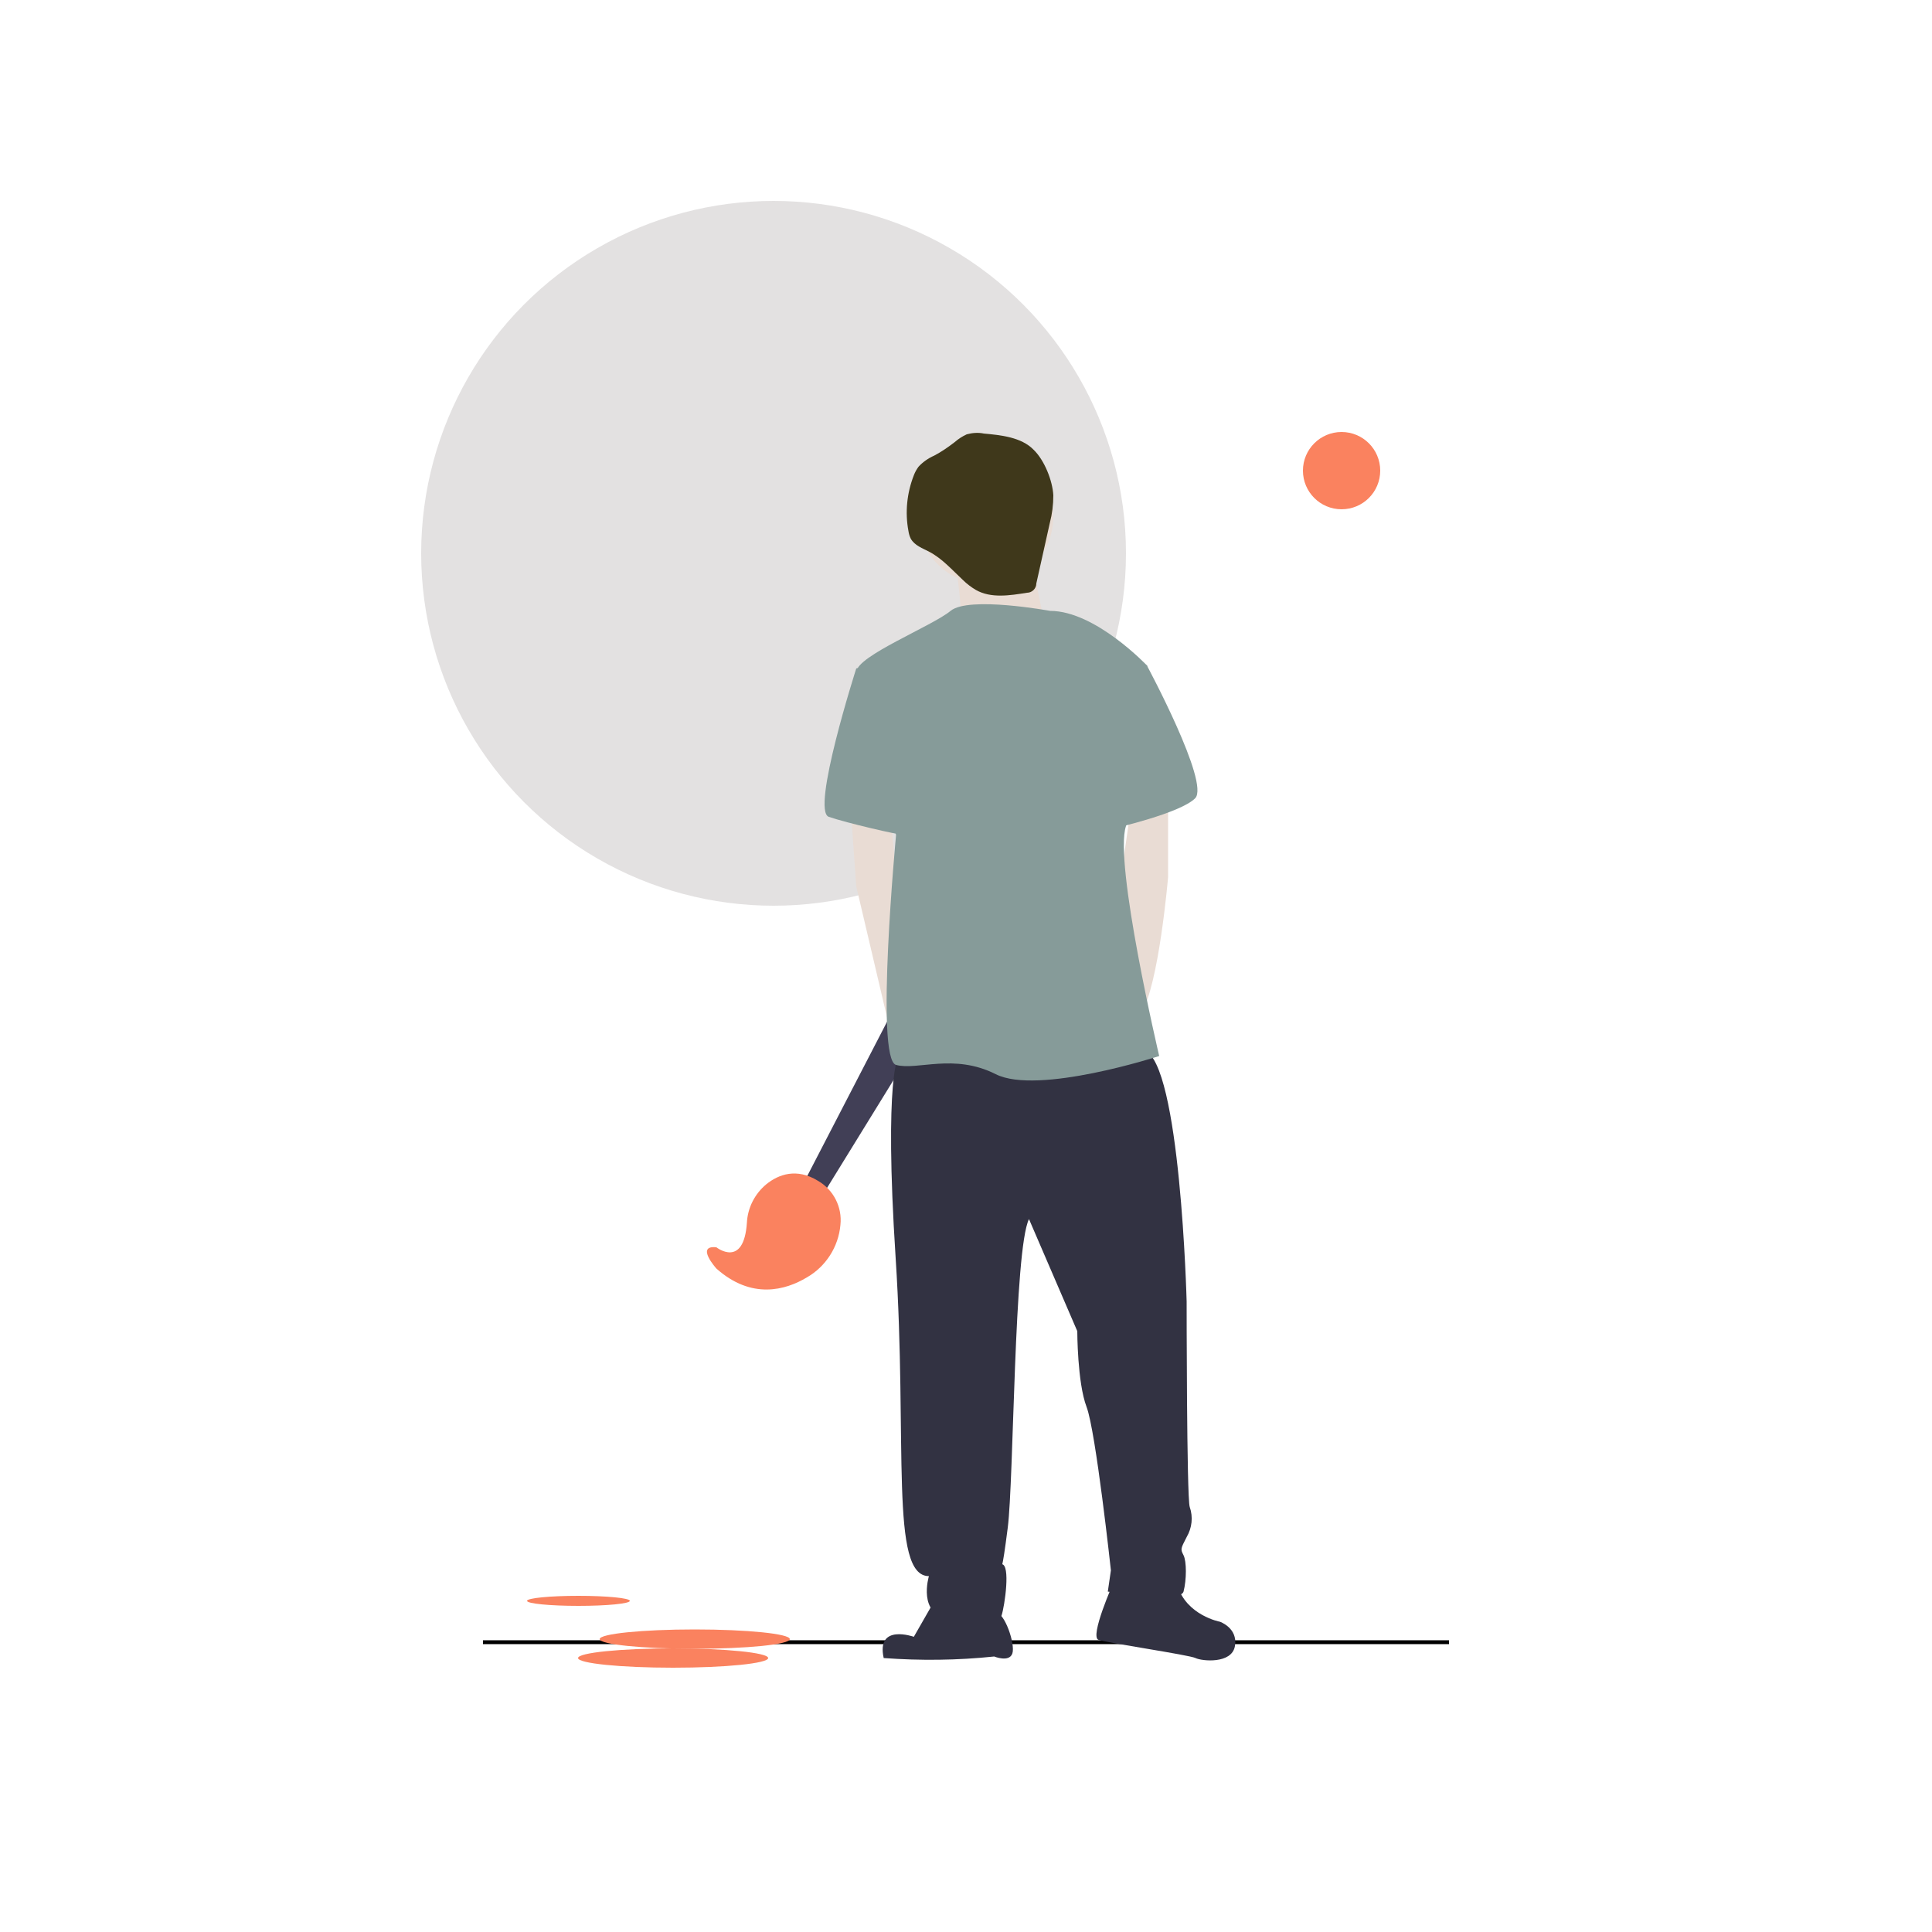 <svg xmlns="http://www.w3.org/2000/svg" xmlns:xlink="http://www.w3.org/1999/xlink" id="Layer_1" x="0px" y="0px" viewBox="0 0 500 500" style="enable-background:new 0 0 500 500;" xml:space="preserve"> <style type="text/css"> .st0{fill:none;stroke:#000000;stroke-miterlimit:10;} .st1{fill:#FA825F;} .st2{fill:#E3E1E1;} .st3{fill:#413F56;} .st4{fill:#E9DCD4;} .st5{fill:#323242;} .st6{fill:#869B99;} .st7{fill:#3F381B;} </style> <line class="st0" x1="125" y1="425" x2="375" y2="425"></line> <circle class="st1" cx="347.2" cy="121.8" r="10"></circle> <circle class="st2" cx="200.2" cy="143.2" r="91.2"></circle> <polygon class="st3" points="207.8,306.5 246.5,231.7 256.9,237.9 212.7,309.6 "></polygon> <path class="st1" d="M185.4,322.8c0,0,7.1,5.6,7.9-6.4c0.2-3.8,2-7.4,5-9.9c3.2-2.6,7.9-4.3,13.4-0.9c4,2.3,6.3,6.8,5.8,11.4 c-0.5,5.7-3.8,10.8-8.7,13.6c-5.5,3.3-14.3,5.8-23.4-2.3C185.4,328.3,179.9,322.2,185.4,322.8z"></path> <circle class="st4" cx="255.1" cy="133.7" r="17.5"></circle> <path class="st4" d="M245.9,137.8c0,0,3.9,20.4,2.4,24.3s21.9-1.6,21.9-1.6s-4.7-20.4-3.9-25.1S245.9,137.8,245.9,137.8z"></path> <polygon class="st4" points="220.1,208.3 221.6,229.4 229.4,262.6 231.8,271.7 235.7,257.6 231.8,225.5 230.5,211 "></polygon> <path class="st4" d="M302.3,205.1v21.9c0,0-2.4,28.2-7,35.2c-4.7,7.1-6.2-28.2-6.2-28.2l3.7-25.8L302.3,205.1z"></path> <path class="st5" d="M232.6,273.2c0,0-3.9,4.7-0.8,52.5s-1.6,82.2,8.6,82.2c0,0-3.1,10.2,5.5,11s12.5,1.6,13.3-0.8s2.4-13.3,0-13.3 c0,0,0,3.1,1.6-9.4s1.6-72,5.5-79.9l12.5,29c0,0,0,13.3,2.4,19.6s6.3,42.3,6.3,42.3l-0.8,5.5c0,0,18.8,3.1,19.6,0s0.8-7.8,0-9.4 s-0.8-1.6,0.8-4.7c1.4-2.4,1.7-5.2,0.8-7.8c-0.8-2.4-0.8-53.2-0.8-53.2s-1.6-61.9-11-65S232.6,273.2,232.6,273.2z"></path> <path class="st5" d="M242.8,412.6l-6.3,11c0,0-9.8-3.5-7.8,5.5c9.5,0.7,19.1,0.6,28.6-0.4c0,0,3.9,1.6,4.7-0.8s-2-10.6-4.3-10.6 S242.8,412.6,242.8,412.6z"></path> <path class="st5" d="M288.2,409.5c0,0-6.3,14.1-3.9,14.9s23.5,3.9,25.1,4.7s9.4,1.6,10.2-3.1s-3.9-6.3-3.9-6.3s-8.6-1.6-11-9.4 S288.2,409.5,288.2,409.5z"></path> <path class="st6" d="M271.8,158.1c0,0-21.1-3.9-25.8,0s-24.3,11.7-24.3,15.7s10.2,42.3,10.2,42.3s-5.5,58,0,59.5s14.9-3.1,25.8,2.4 s42.3-4.7,42.3-4.7s-11.8-50.1-8.6-59.5s5.5-41.5,5.5-41.5S283.5,158.1,271.8,158.1z"></path> <path class="st6" d="M227.1,171.5l-5.5,1.5c0,0-11.8,36.8-7.1,38.4s18,4.7,19.6,4.7S227.1,171.5,227.1,171.5z"></path> <path class="st6" d="M284.3,167.5l12.5,4.7c0,0,16.4,30.5,12.5,34.4s-21.1,7.8-21.1,7.8L284.3,167.5z"></path> <path class="st7" d="M254.6,112.2c-1.4-0.3-2.9-0.2-4.4,0.2c-1.1,0.5-2.2,1.2-3.1,2c-1.7,1.3-3.4,2.5-5.3,3.5 c-1.6,0.7-3,1.7-4.1,2.9c-0.5,0.7-0.9,1.4-1.2,2.2c-1.8,4.6-2.3,9.6-1.4,14.4c0.1,0.7,0.3,1.4,0.6,2c1,1.8,3.1,2.5,4.8,3.4 c3.4,1.8,5.9,4.7,8.7,7.3c1,1,2.2,1.9,3.4,2.6c3.9,2.2,8.8,1.4,13.2,0.7c1.3,0,2.4-1.1,2.4-2.4c0,0,0,0,0,0l0,0l3.5-15.7 c0.6-2.3,0.9-4.7,0.9-7.1c-0.2-3.8-2.3-9.1-5.1-11.8C264.3,113.1,258.9,112.6,254.6,112.2z"></path> <ellipse class="st1" cx="179.8" cy="424.2" rx="24.6" ry="2.5"></ellipse> <ellipse class="st1" cx="174.2" cy="429.1" rx="24.6" ry="2.5"></ellipse> <ellipse class="st1" cx="149.7" cy="414.3" rx="13.3" ry="1.3"></ellipse> </svg>